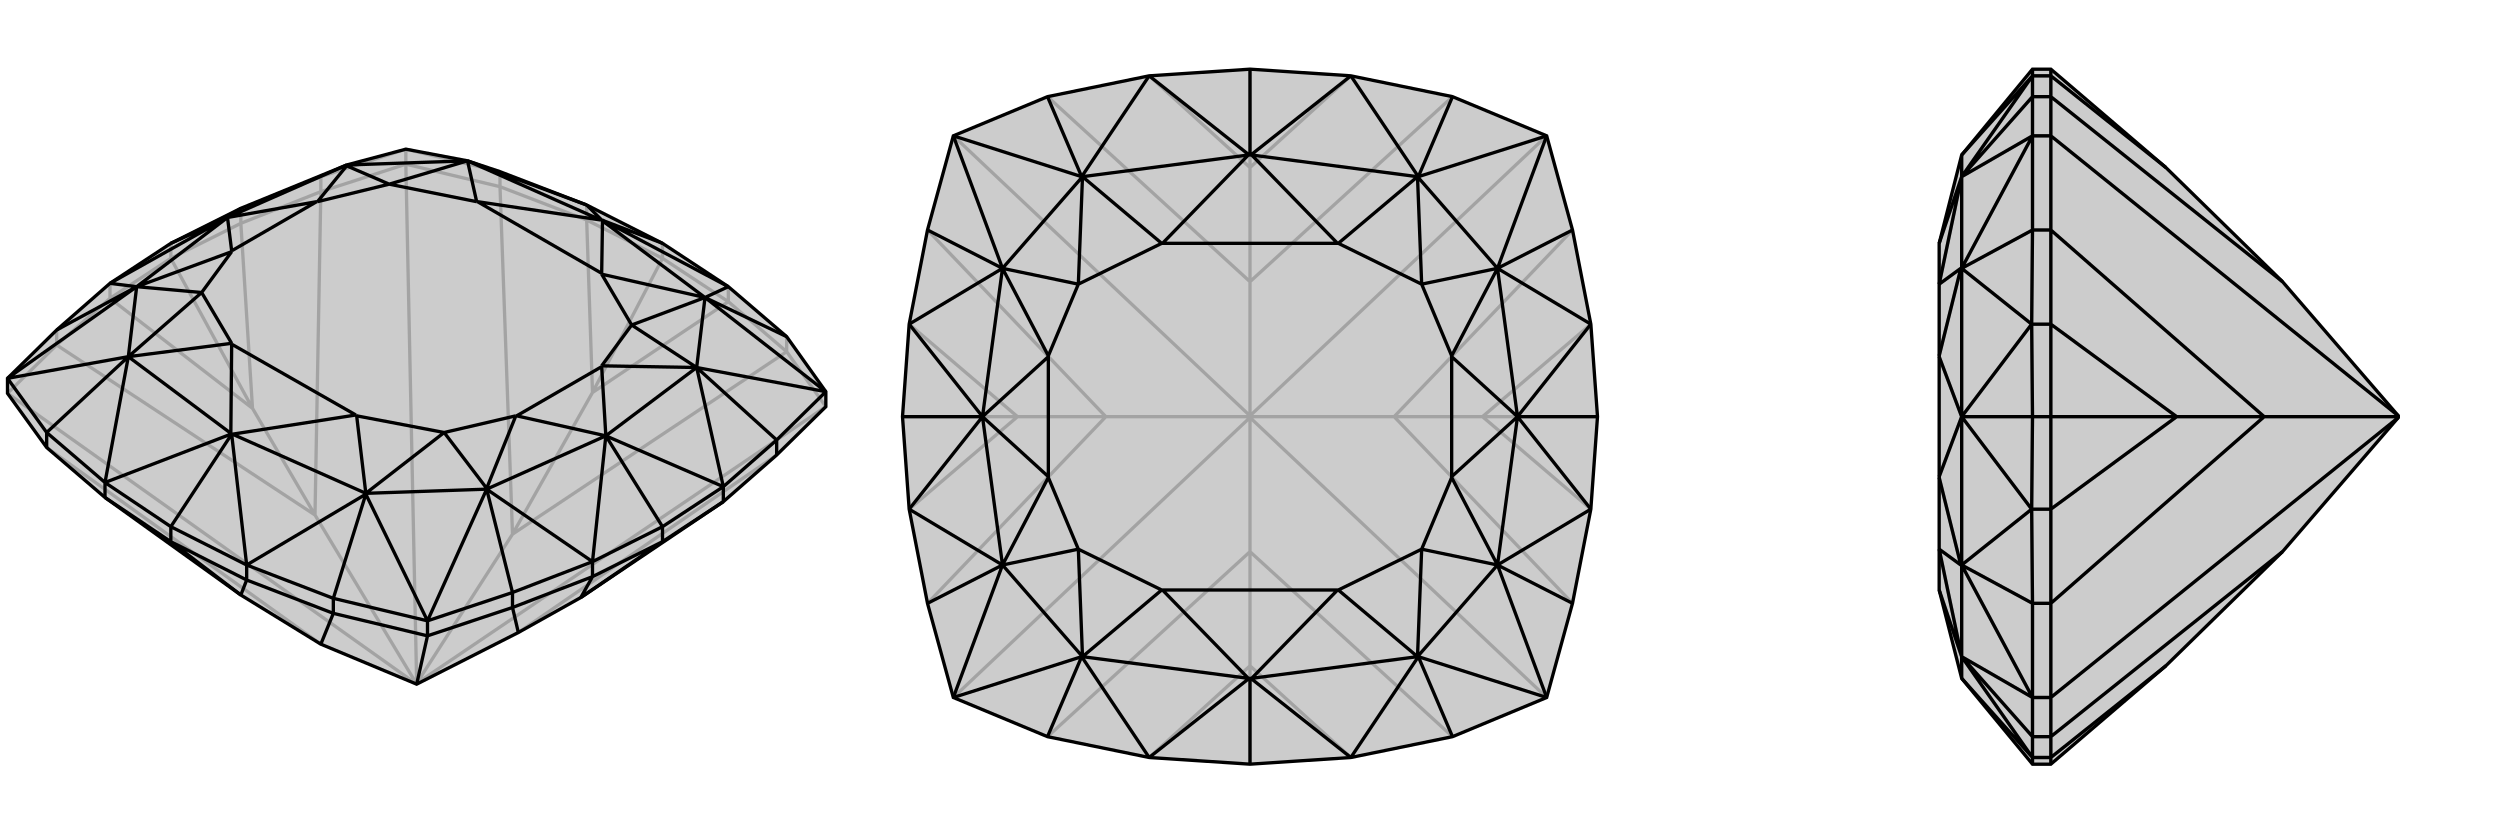 <svg xmlns="http://www.w3.org/2000/svg" viewBox="0 0 3000 1000">
    <g stroke="currentColor" stroke-width="4" fill="none" transform="translate(0 12)">
        <path fill="currentColor" stroke="none" fill-opacity=".2" d="M289,702L126,585L56,525L9,460L9,442L68,384L132,328L205,280L289,238L416,186L487,167L561,181L600,194L704,234L795,280L874,332L944,392L991,458L991,476L932,534L868,590L697,705L622,747L500,809L500,809L385,761z" />
<path stroke-opacity=".2" d="M615,629L500,808M615,629L944,410M615,629L600,212M615,629L711,459M385,761L56,525M303,478L378,606M303,478L289,256M303,478L132,346M303,478L205,298M711,459L874,350M711,459L704,252M711,459L795,298M704,252L795,298M795,298L874,350M795,298L795,280M704,252L600,212M704,252L704,234M874,350L944,410M874,350L874,332M600,212L487,185M600,212L600,194M944,410L991,476M944,410L944,392M487,167L487,185M132,346L68,402M68,384L68,402M289,256L385,218M385,200L385,218M289,256L205,298M289,256L289,238M132,346L205,298M132,346L132,328M205,298L205,280M600,194L487,167M385,200L487,167M385,200L289,238M385,200L416,186M500,808L991,476M622,747L932,534M500,808L487,185M378,606L385,218M487,185L385,218M500,808L500,809M500,809L9,460M378,606L68,402M9,460L68,402M378,606L500,809" />
<path d="M289,702L126,585L56,525L9,460L9,442L68,384L132,328L205,280L289,238L416,186L487,167L561,181L600,194L704,234L795,280L874,332L944,392L991,458L991,476L932,534L868,590L697,705L622,747L500,809L500,809L385,761z" />
<path d="M385,761L400,724M697,705L711,680M697,705L795,638M289,702L296,684M289,702L205,638M296,684L205,638M205,638L126,585M205,638L205,620M296,684L400,724M296,684L296,666M126,585L126,567M56,525L56,507M400,724L513,751M400,724L400,706M513,733L513,751M711,680L615,717M615,699L615,717M932,516L932,534M868,590L795,638M868,590L868,572M711,680L795,638M711,680L711,662M795,638L795,620M205,620L296,666M205,620L126,567M205,620L278,509M795,280L722,252M400,706L296,666M56,507L126,567M944,392L846,345M400,706L513,733M400,706L439,581M56,507L9,442M56,507L154,416M932,516L991,458M615,699L513,733M932,516L868,572M932,516L836,429M615,699L711,662M615,699L584,575M68,384L164,332M868,572L795,620M795,620L711,662M795,620L727,511M205,280L273,249M874,332L723,252M874,332L846,345M296,666L278,509M296,666L439,581M126,567L277,509M126,567L154,416M704,234L722,252M704,234L561,181M846,345L991,458M991,458L836,429M846,345L846,345M439,581L513,733M513,733L584,575M439,581L439,580M154,416L9,442M9,442L164,332M154,416L154,416M561,181L561,181M868,572L836,429M868,572L727,511M711,662L584,575M711,662L727,511M132,328L164,332M132,328L273,249M289,238L273,249M154,416L277,508M846,345L723,253M561,181L721,252M439,580L279,509M836,429L727,511M584,575L727,511M164,332L273,249M416,186L273,249M836,429L846,345M836,429L836,429M584,575L439,580M584,575L584,574M164,332L154,416M164,332L164,332M416,186L561,181M416,186L416,187M846,345L722,317M846,345L758,378M439,580L428,487M439,580L533,507M154,416L278,400M154,416L242,339M561,181L572,230M561,181L467,209M722,252L723,252M722,252L722,252M723,252L723,253M722,252L721,252M723,253L722,316M721,252L573,230M278,509L278,509M278,509L277,509M278,509L279,509M277,509L277,508M277,508L278,401M279,509L427,486M836,429L722,427M836,429L758,378M584,574L619,487M584,574L533,507M164,332L278,290M164,332L242,339M416,187L381,230M416,187L467,209M727,511L722,428M727,511L620,487M273,249L278,289M273,249L380,230M278,400L278,401M722,317L722,316M572,230L573,230M428,487L427,486M722,427L722,428M619,487L620,487M278,290L278,289M381,230L380,230M722,317L758,378M428,487L533,507M278,400L242,339M572,230L467,209M722,316L573,230M278,401L427,486M758,378L722,427M533,507L619,487M242,339L278,290M467,209L381,230M722,428L620,487M278,289L380,230M500,809L513,751M615,717L622,747M513,751L615,717" />
    </g>
    <g stroke="currentColor" stroke-width="4" fill="none" transform="translate(1000 0)">
        <path fill="currentColor" stroke="none" fill-opacity=".2" d="M621,91L743,116L856,163L887,276L909,389L917,500L909,611L887,724L856,837L743,884L621,909L500,917L379,909L257,884L144,837L113,724L91,611L83,500L91,389L113,276L144,163L257,116L379,91L500,83z" />
<path stroke-opacity=".2" d="M500,338L500,499M500,662L500,501M500,662L743,884M500,338L743,116M500,338L257,116M500,338L500,201M500,662L257,884M500,662L500,799M779,500L673,500M221,500L327,500M779,500L909,611M779,500L909,389M779,500L917,500M221,500L91,389M221,500L91,611M221,500L83,500M500,799L621,909M500,201L621,91M500,201L379,91M500,201L500,83M500,799L379,909M500,799L500,917M500,501L856,837M887,724L673,500M500,499L856,163M673,500L887,276M673,500L500,500M500,499L144,163M327,500L113,276M500,499L500,500M500,501L144,837M327,500L113,724M500,501L500,500M327,500L500,500" />
<path d="M621,91L743,116L856,163L887,276L909,389L917,500L909,611L887,724L856,837L743,884L621,909L500,917L379,909L257,884L144,837L113,724L91,611L83,500L91,389L113,276L144,163L257,116L379,91L500,83z" />
<path d="M500,917L500,814M500,83L500,186M743,116L702,212M743,884L702,788M257,884L298,788M257,116L298,212M887,276L797,322M887,724L797,678M113,724L203,678M113,276L203,322M917,500L821,500M83,500L179,500M621,91L501,186M621,91L702,212M621,909L501,814M621,909L702,788M379,909L499,814M379,909L298,788M379,91L499,186M379,91L298,212M702,212L856,163M856,163L797,322M702,212L701,212M702,788L856,837M856,837L797,678M702,788L701,788M298,788L144,837M144,837L203,678M298,788L299,788M298,212L144,163M144,163L203,322M298,212L299,212M909,389L797,322M909,389L821,500M909,611L797,678M909,611L821,500M91,611L203,678M91,611L179,500M91,389L203,322M91,389L179,500M299,788L498,814M701,212L502,186M299,212L498,186M701,788L502,814M797,322L821,500M797,678L821,500M203,678L179,500M203,322L179,500M797,322L701,212M797,322L797,322M797,678L701,788M797,678L797,678M203,678L299,788M203,678L203,678M203,322L299,212M203,322L203,322M701,212L606,292M701,212L706,341M701,788L606,708M701,788L706,659M299,788L394,708M299,788L294,659M299,212L394,292M299,212L294,341M500,186L501,186M500,186L499,186M501,186L502,186M499,186L498,186M502,186L605,292M498,186L395,292M500,814L501,814M500,814L499,814M501,814L502,814M499,814L498,814M498,814L395,708M502,814L605,708M797,322L742,427M797,322L706,341M797,678L742,573M797,678L706,659M203,678L258,573M203,678L294,659M203,322L258,427M203,322L294,341M821,500L742,428M821,500L742,572M179,500L258,572M179,500L258,428M394,708L395,708M606,292L605,292M394,292L395,292M606,708L605,708M742,427L742,428M742,573L742,572M258,573L258,572M258,427L258,428M606,292L706,341M606,708L706,659M394,708L294,659M394,292L294,341M605,292L395,292M395,708L605,708M706,341L742,427M706,659L742,573M294,659L258,573M294,341L258,427M742,428L742,572M258,572L258,428" />
    </g>
    <g stroke="currentColor" stroke-width="4" fill="none" transform="translate(2000 0)">
        <path fill="currentColor" stroke="none" fill-opacity=".2" d="M599,799L461,917L439,917L354,814L354,814L354,814L327,708L327,708L327,659L327,573L327,572L327,428L327,427L327,341L327,292L327,292L354,186L354,186L354,186L439,83L461,83L599,201L739,338L878,499L878,500L878,501L739,662z" />
<path stroke-opacity=".2" d="M739,338L461,116M739,662L461,884M612,500L717,500M612,500L461,389M612,500L461,611M612,500L461,500M599,201L461,91M599,799L461,909M461,91L461,83M461,917L461,909M461,91L461,116M461,91L439,91M461,909L461,884M461,909L439,909M461,116L461,163M461,116L439,116M461,884L461,837M461,884L439,884M439,837L461,837M439,163L461,163M461,611L461,724M439,724L461,724M461,389L461,276M439,276L461,276M461,389L461,500M461,389L438,389M461,611L461,500M461,611L438,611M461,500L439,500M439,917L439,909M439,83L439,91M439,884L439,909M439,116L439,91M439,884L439,837M439,884L354,788M439,116L439,163M439,116L354,212M439,724L439,837M439,276L439,163M439,724L438,611M439,724L354,678M439,276L438,389M439,276L354,322M438,611L439,500M439,500L438,389M439,500L354,500M439,909L354,814M439,909L354,788M439,91L354,186M439,91L354,212M354,788L439,837M439,837L354,678M354,788L354,788M354,212L439,163M439,163L354,322M354,212L354,212M438,611L354,678M438,611L354,500M438,389L354,322M438,389L354,500M354,788L354,814M354,212L354,186M354,678L354,500M354,322L354,500M354,678L354,788M354,678L353,678M354,322L354,212M354,322L353,322M354,788L327,708M354,788L327,659M354,212L327,292M354,212L327,341M353,678L327,573M353,678L327,659M353,322L327,427M353,322L327,341M354,500L327,572M354,500L327,428M878,499L461,163M717,500L461,276M461,163L461,276M878,501L461,837M717,500L461,724M461,837L461,724M717,500L878,500" />
<path d="M599,799L461,917L439,917L354,814L354,814L354,814L327,708L327,708L327,659L327,573L327,572L327,428L327,427L327,341L327,292L327,292L354,186L354,186L354,186L439,83L461,83L599,201L739,338L878,499L878,500L878,501L739,662z" />
<path d="M739,662L461,884M739,338L461,116M612,500L717,500M612,500L461,611M612,500L461,389M612,500L461,500M599,799L461,909M599,201L461,91M461,909L461,917M461,83L461,91M461,909L461,884M461,909L439,909M461,91L461,116M461,91L439,91M461,116L461,163M461,116L439,116M461,884L461,837M461,884L439,884M439,837L461,837M439,163L461,163M461,611L461,724M439,724L461,724M461,389L461,276M439,276L461,276M461,389L461,500M461,389L438,389M461,611L461,500M461,611L438,611M461,500L439,500M439,83L439,91M439,917L439,909M439,116L439,91M439,884L439,909M439,116L439,163M439,116L354,212M439,884L439,837M439,884L354,788M439,276L439,163M439,724L439,837M439,276L438,389M439,276L354,322M439,724L438,611M439,724L354,678M438,389L439,500M439,500L438,611M439,500L354,500M439,91L354,186M439,91L354,212M439,909L354,814M439,909L354,788M354,212L439,163M439,163L354,322M354,212L354,212M354,788L439,837M439,837L354,678M354,788L354,788M438,389L354,322M438,389L354,500M438,611L354,678M438,611L354,500M354,212L354,186M354,788L354,814M354,322L354,500M354,678L354,500M354,322L354,212M354,322L353,322M354,678L354,788M354,678L353,678M354,212L327,292M354,212L327,341M354,788L327,708M354,788L327,659M353,322L327,427M353,322L327,341M353,678L327,573M353,678L327,659M354,500L327,428M354,500L327,572M878,501L461,837M461,724L717,500M461,837L461,724M878,499L461,163M717,500L461,276M461,163L461,276M717,500L878,500" />
    </g>
</svg>
